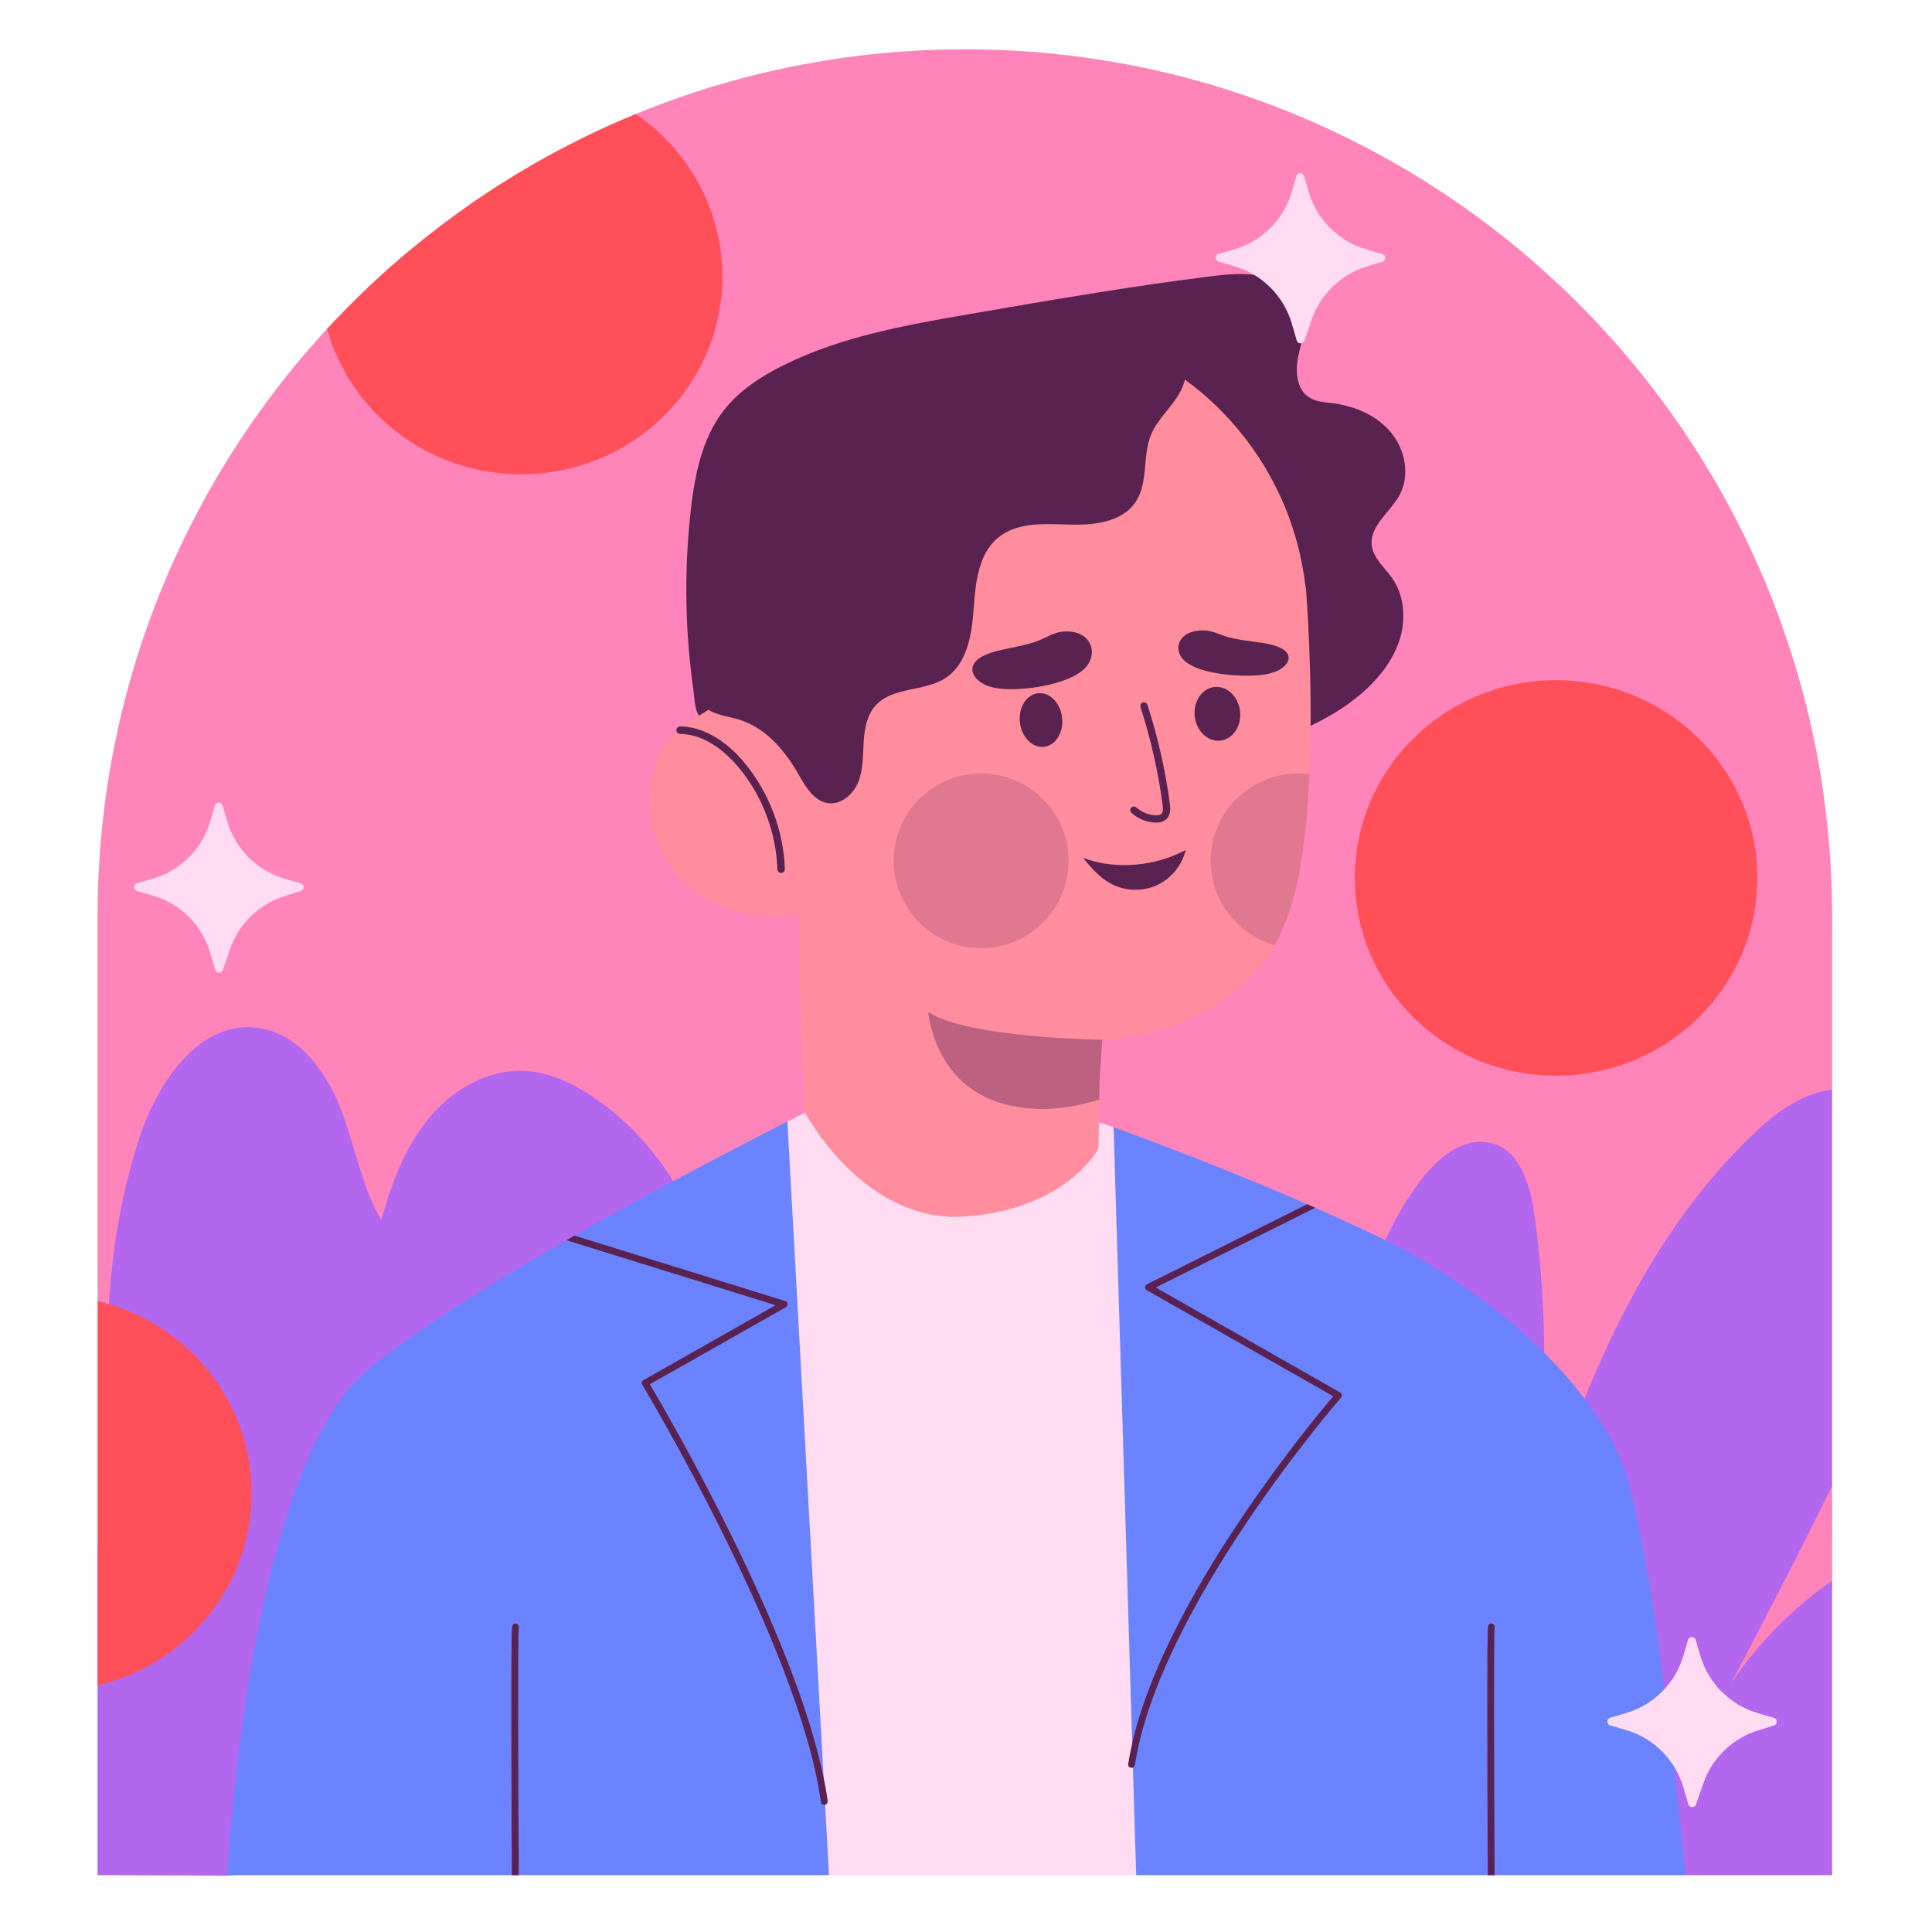 <svg width="351" height="351" viewBox="0 0 351 351" fill="none" xmlns="http://www.w3.org/2000/svg">
<path d="M332.855 166.523V197.987L314.49 250.435L332.855 269.979V287.169L311.537 330.17L34.224 333.298L17.725 236.371V166.523C17.725 140.019 24.259 115.057 35.836 93.131C35.952 92.882 36.085 92.633 36.234 92.368C38.324 88.453 40.58 84.639 42.985 80.923C43.234 80.542 43.466 80.16 43.715 79.796C45.423 77.225 47.198 74.704 49.039 72.233L49.736 71.287C52.787 67.29 56.021 63.425 59.421 59.743C63.453 55.376 106.857 24.25 115.481 20.717C129.43 14.979 144.373 11.213 159.964 9.704C160.246 9.671 160.511 9.654 160.793 9.621C160.86 9.621 160.943 9.604 161.009 9.604C161.855 9.522 162.701 9.455 163.547 9.406C164.824 9.306 166.101 9.223 167.395 9.157C167.676 9.14 167.959 9.124 168.241 9.124C170.579 9.008 172.918 8.958 175.289 8.958C198.775 8.958 221.033 14.083 241.035 23.288C245.829 25.494 250.489 27.932 255.017 30.602C255.249 30.718 255.498 30.867 255.73 31.017C256.659 31.564 257.588 32.128 258.517 32.709C263.675 35.91 268.634 39.409 273.377 43.191C273.593 43.373 273.825 43.539 274.041 43.721C276.977 46.093 279.83 48.565 282.599 51.152C282.948 51.45 283.296 51.782 283.644 52.114C284.689 53.092 285.701 54.088 286.713 55.099C302.552 70.939 315.041 90.145 322.986 111.541C323.151 111.956 323.301 112.371 323.45 112.785C323.466 112.801 323.466 112.835 323.466 112.851C323.582 113.1 323.649 113.349 323.731 113.598C327.065 122.919 329.537 132.655 331.079 142.706V142.723C331.146 143.187 331.212 143.635 331.278 144.116V144.182C331.892 148.478 332.339 152.84 332.588 157.251C332.772 160.303 332.855 163.405 332.855 166.523Z" fill="#FF84BA"/>
<path d="M332.854 269.969C326.949 282.043 320.713 293.968 314.46 305.877C319.353 298.563 325.638 292.193 332.854 287.168V340.674L306.233 340.679C306.233 340.679 232.924 304.136 234.118 289.573C235.395 274.282 250.322 203.741 270.607 207.607C275.981 208.618 278.004 215.137 278.75 220.56C282.034 244.327 280.824 268.709 275.184 292.028C284.207 261.146 294.822 229.151 317.86 206.694C321.309 203.31 325.141 200.126 329.735 198.65C330.747 198.318 331.792 198.086 332.853 197.986V269.969H332.854Z" fill="#B267EE"/>
<path d="M125.996 330.823C124.736 334.173 41.227 340.762 41.227 340.762L17.725 340.675V280.75C20.461 286.87 22.684 293.222 24.309 299.724C19.898 268.659 15.569 236.284 25.404 206.495C28.704 196.527 36.185 185.514 46.6 186.708C53.882 187.554 59.073 194.288 61.76 201.088C64.464 207.888 65.591 215.352 69.257 221.671C71.099 215.17 73.47 208.651 77.716 203.394C81.962 198.136 88.398 194.272 95.165 194.554C99.726 194.753 104.038 196.776 107.836 199.347C129.066 213.744 134.573 242.47 135.037 268.112C135.417 289.358 133.526 310.953 125.996 330.823Z" fill="#B267EE"/>
<path d="M282.704 195.427C302.895 195.427 319.264 179.343 319.264 159.503C319.264 139.663 302.895 123.579 282.704 123.579C262.513 123.579 246.145 139.663 246.145 159.503C246.145 179.343 262.513 195.427 282.704 195.427Z" fill="#FF4F59"/>
<path d="M131.237 50.256C131.237 70.093 114.867 86.165 94.682 86.165C77.847 86.165 63.65 74.969 59.42 59.744C63.616 55.199 68.061 50.904 72.755 46.89C73.302 46.408 73.866 45.944 74.431 45.48C78.113 42.412 81.944 39.509 85.892 36.772C86.207 36.523 86.539 36.308 86.853 36.109C87.782 35.479 88.711 34.865 89.657 34.251C90.038 34.002 90.436 33.753 90.818 33.504C98.597 28.545 106.856 24.249 115.481 20.717C125.001 27.186 131.237 37.999 131.237 50.256Z" fill="#FF4F59"/>
<path d="M41.145 342.139C41.161 341.741 41.195 341.277 41.227 340.763C41.194 341.277 41.177 341.741 41.145 342.139Z" fill="#FFDCF2"/>
<path d="M202.308 204.792C200.882 204.277 200.102 203.996 200.102 203.996L199.638 203.979L146.265 202.154C146.265 202.154 145.104 202.735 143.048 203.747L104.889 259.295L150.61 340.679H206.421L224.1 301.904L202.308 204.792Z" fill="#FFDCF2"/>
<path d="M150.61 340.68H41.227C41.309 339.502 41.409 338.043 41.542 336.334C42.05 329.891 42.709 323.408 43.549 316.928C44.013 313.246 44.578 309.332 45.241 305.301C46.183 299.476 47.329 293.624 48.674 287.87C49.802 283.143 51.079 278.482 52.539 274.07C53.353 271.574 54.273 269.105 55.259 266.673C57.216 261.947 59.422 257.717 61.943 254.251C64.266 250.854 67.286 248.32 70.617 245.891C71.198 245.443 71.778 245.012 72.392 244.565C84.062 236.202 96.666 228.831 109.213 221.759C117.241 217.265 124.953 213.134 131.239 209.85C131.687 209.618 132.135 209.386 132.583 209.154C137.011 206.832 140.643 204.974 143.048 203.747L150.61 340.68Z" fill="#6B83FF"/>
<path d="M306.235 340.68H206.422L205.825 321.125L205.692 316.713L202.309 204.792C203.752 205.306 205.841 206.086 208.446 207.047C221.886 212.094 235.416 217.632 248.501 223.766C270.792 234.281 288.058 250.286 294.36 265.015C299.8 277.687 304.925 327.162 306.235 340.68Z" fill="#6B83FF"/>
<path d="M150.369 327.209C150.402 327.522 150.204 327.802 149.907 327.885C149.891 327.885 149.858 327.901 149.841 327.901H149.742C149.446 327.901 149.182 327.687 149.133 327.374C145.276 299.208 116.961 252.056 116.682 251.577C116.599 251.446 116.566 251.264 116.616 251.116C116.649 250.951 116.765 250.819 116.913 250.737L140.909 237.123L102.92 225.323C103.398 225.043 103.893 224.763 104.387 224.482L142.64 236.365C142.871 236.447 143.052 236.645 143.068 236.892C143.101 237.14 142.97 237.37 142.755 237.502L118.066 251.494C121.083 256.587 144.14 296.059 149.628 322.956C149.94 324.407 150.187 325.841 150.369 327.209Z" fill="#5A2250"/>
<path d="M243.783 253.406C243.799 253.587 243.75 253.769 243.634 253.917C243.305 254.296 210.59 291.988 206.189 320.649C206.156 320.863 206.008 321.044 205.827 321.127C205.744 321.16 205.662 321.176 205.579 321.176C205.546 321.176 205.513 321.176 205.48 321.16C205.151 321.11 204.904 320.797 204.97 320.467C205.167 319.231 205.398 317.979 205.695 316.71C211.711 290.291 238.261 258.318 242.217 253.67L208.348 234.403C208.151 234.304 208.035 234.09 208.035 233.859C208.051 233.629 208.183 233.414 208.381 233.316L237.487 218.779C237.964 218.994 238.459 219.208 238.954 219.422L209.98 233.909L243.469 252.978C243.634 253.061 243.75 253.225 243.783 253.406Z" fill="#5A2250"/>
<path d="M94.251 340.679H92.991C92.924 324.724 92.792 296.18 93.057 295.4C93.173 295.068 93.521 294.886 93.837 295.002C94.152 295.101 94.318 295.433 94.251 295.731C94.069 297.042 94.135 321.97 94.251 340.679Z" fill="#5A2250"/>
<path d="M271.538 340.679H270.294C270.227 324.724 270.095 296.18 270.36 295.4C270.459 295.068 270.808 294.886 271.139 295.002C271.438 295.101 271.621 295.433 271.538 295.731C271.372 297.042 271.438 321.954 271.538 340.679Z" fill="#5A2250"/>
<path d="M125.517 92.543C126.237 86.224 127.538 79.694 131.418 74.655C134.237 70.993 138.222 68.397 142.362 66.343C152.944 61.092 164.774 59.024 176.416 57.015C190.784 54.537 205.157 52.057 219.623 50.24C223.02 49.814 226.519 49.43 229.825 50.32C233.131 51.21 236.24 53.672 236.875 57.036C237.37 59.655 236.333 62.285 235.825 64.902C235.316 67.518 235.571 70.701 237.797 72.168C239.059 72.999 240.653 73.066 242.152 73.258C246.181 73.774 250.188 75.495 252.764 78.637C255.34 81.78 256.192 86.468 254.225 90.021C252.517 93.107 248.831 95.535 249.214 99.041C249.476 101.435 251.595 103.117 252.964 105.099C255.091 108.178 255.429 112.274 254.385 115.868C253.34 119.462 251.034 122.588 248.299 125.143C243.159 129.943 236.553 132.857 229.906 135.155C208.733 142.475 185.704 144.352 163.626 140.557C153.415 138.801 143.456 135.866 133.596 132.73C131.877 132.183 128.607 131.815 127.319 130.465C126.15 129.242 126.201 126.933 125.978 125.363C125.254 120.272 124.834 115.137 124.721 109.995C124.592 104.17 124.857 98.334 125.517 92.543Z" fill="#5A2250"/>
<path d="M238.118 129.973C238.118 133.406 238.052 137.021 237.886 140.654C237.637 146.36 237.139 152.115 236.277 157.34C235.299 163.145 233.64 168.054 231.583 171.703C230.82 173.113 229.974 174.323 229.112 175.352C222.079 183.661 211.531 188.305 200.236 188.886L199.772 196.167L199.722 199.816L199.556 208.673C199.556 208.673 193.916 219.62 175.407 221.013C156.88 222.356 146.265 202.155 146.265 202.155C146.265 202.155 144.756 173.129 145.386 166.015C134.407 168.187 122.116 162.614 118.816 151.403C116.942 145.134 118.037 137.471 122.929 132.877C123.228 132.578 123.543 132.33 123.875 132.064C123.891 132.047 123.925 132.031 123.958 131.997C124.588 131.533 127.921 129.46 129.696 128.332C129.779 128.265 129.862 128.216 129.945 128.166C130.509 127.817 130.841 127.585 130.841 127.585C130.775 127.336 130.692 127.12 130.642 126.872C129.448 122.394 128.785 117.683 128.785 112.84C128.785 82.804 153.132 58.455 183.186 58.455C185.707 58.455 188.178 58.637 190.65 58.986C191.579 59.102 192.474 59.251 193.386 59.417C197.765 60.246 201.961 61.639 205.892 63.447C208.927 64.841 211.83 66.516 214.533 68.439C216.258 69.666 217.934 70.977 219.493 72.37C227.586 79.651 233.474 89.288 236.062 100.218C236.559 102.324 236.941 104.497 237.189 106.67L237.239 106.653C237.239 106.653 238.118 117.102 238.118 129.973Z" fill="#FF8D9E"/>
<path d="M215.416 154.419C214.753 157.245 212.703 159.71 210.045 160.876C207.388 162.042 204.185 161.882 201.658 160.457C199.693 159.35 198.201 157.583 196.752 155.855C202.688 158.089 209.822 157.411 215.416 154.419Z" fill="#5A2250"/>
<g opacity="0.19">
<path d="M194.131 156.398C194.131 165.168 187.021 172.278 178.251 172.278C169.481 172.278 162.371 165.168 162.371 156.398C162.371 147.627 169.481 140.518 178.251 140.518C187.021 140.518 194.131 147.627 194.131 156.398Z" fill="#5A2250"/>
</g>
<g opacity="0.19">
<path d="M237.887 140.654C237.638 146.36 237.14 152.115 236.278 157.34C235.3 163.145 233.641 168.054 231.584 171.703C224.883 169.845 219.957 163.692 219.957 156.394C219.957 147.62 227.072 140.521 235.846 140.521C236.543 140.521 237.223 140.571 237.887 140.654Z" fill="#5A2250"/>
</g>
<path d="M217.057 130.155C217.364 132.845 219.456 134.816 221.729 134.557C224.003 134.297 225.596 131.906 225.289 129.216C224.982 126.526 222.891 124.555 220.617 124.815C218.345 125.075 216.751 127.466 217.057 130.155Z" fill="#5A2250"/>
<path d="M185.296 131.248C185.603 133.934 187.566 135.916 189.682 135.675C191.797 135.434 193.263 133.06 192.957 130.374C192.65 127.688 190.687 125.706 188.572 125.948C186.456 126.189 184.99 128.562 185.296 131.248Z" fill="#5A2250"/>
<path d="M210.029 149.443C209.945 149.443 209.86 149.441 209.773 149.436C208.21 149.352 206.712 148.726 205.555 147.672C205.284 147.424 205.264 147.005 205.511 146.733C205.759 146.462 206.179 146.443 206.45 146.69C207.368 147.526 208.605 148.044 209.844 148.109C210.231 148.132 210.753 148.097 211.018 147.827C211.338 147.499 211.301 146.848 211.214 146.192C210.419 140.187 209.068 134.223 207.2 128.462C207.087 128.111 207.278 127.737 207.628 127.624C207.976 127.509 208.35 127.703 208.465 128.051C210.358 133.888 211.727 139.933 212.533 146.018C212.615 146.636 212.786 147.923 211.969 148.757C211.521 149.213 210.87 149.443 210.029 149.443Z" fill="#5A2250"/>
<path d="M181.511 118.171C179.442 118.654 177.194 119.523 176.736 121.08C176.346 122.406 177.505 123.785 179.101 124.468C180.698 125.152 182.631 125.264 184.477 125.201C186.806 125.122 189.119 124.789 191.316 124.217C193.445 123.662 195.524 122.849 196.942 121.558C199.586 119.153 198.633 114.533 193.407 114.715C191.517 114.781 189.914 115.967 188.272 116.541C186.121 117.294 183.77 117.645 181.511 118.171Z" fill="#5A2250"/>
<path d="M229.529 116.827C231.445 117.131 233.541 117.745 234.025 119.008C234.437 120.084 233.431 121.273 231.996 121.909C230.56 122.545 228.793 122.725 227.098 122.758C224.959 122.799 222.825 122.629 220.787 122.258C218.813 121.897 216.874 121.321 215.521 120.323C212.999 118.459 213.683 114.608 218.481 114.519C220.217 114.488 221.735 115.392 223.264 115.792C225.266 116.313 227.436 116.496 229.529 116.827Z" fill="#5A2250"/>
<g opacity="0.41">
<path d="M200.242 188.888L199.778 196.172L199.707 199.804C196.377 200.695 190.906 202.331 183.875 200.926C169.665 198.087 168.648 183.884 168.648 183.884C176.146 188.657 200.242 188.888 200.242 188.888Z" fill="#5A2250"/>
</g>
<path d="M141.91 158.598C141.546 158.598 141.244 158.309 141.232 157.942C141.009 151.327 138.592 144.848 134.426 139.702C132.523 137.352 128.58 133.399 123.551 133.337C123.176 133.332 122.877 133.025 122.881 132.65C122.885 132.279 123.188 131.98 123.559 131.98C123.562 131.98 123.564 131.98 123.568 131.98C129.152 132.049 133.428 136.312 135.479 138.848C139.83 144.222 142.355 150.987 142.589 157.896C142.601 158.271 142.308 158.584 141.934 158.597C141.925 158.598 141.917 158.598 141.91 158.598Z" fill="#5A2250"/>
<path d="M215.543 67.653C215.392 68.834 215.037 69.999 214.481 71.061C213.013 73.912 210.33 76.021 209.115 78.991C207.513 82.871 208.66 87.662 206.332 91.172C203.869 94.9 198.673 95.457 194.202 95.305C189.732 95.17 184.771 94.832 181.33 97.684C177.702 100.67 177.23 105.933 176.893 110.607C176.555 115.28 175.729 120.577 171.814 123.159C167.951 125.706 162.181 124.727 159.077 128.169C157.457 129.958 157.035 132.505 156.9 134.918C156.765 137.33 156.833 139.81 155.938 142.054C155.044 144.282 152.834 146.238 150.455 145.917C147.79 145.546 146.271 142.78 144.938 140.451C142.661 136.503 139.506 132.725 135.153 131.038C132.994 130.194 130.548 130.11 128.708 128.962C128.793 128.895 128.877 128.844 128.961 128.794C129.535 128.439 129.872 128.203 129.872 128.203C129.805 127.95 129.72 127.714 129.67 127.46C128.455 122.888 127.764 118.064 127.764 113.103C127.764 82.348 152.698 57.43 183.454 57.43C186.035 57.43 188.566 57.615 191.097 57.969C192.041 58.087 192.969 58.239 193.897 58.424C198.385 59.268 202.67 60.685 206.702 62.541C209.807 63.975 212.776 65.68 215.543 67.653Z" fill="#5A2250"/>
<path d="M45.705 271.3C45.705 288.235 33.779 302.432 17.725 306.23V236.371C33.779 240.169 45.705 254.367 45.705 271.3Z" fill="#FF4F59"/>
<path d="M248.18 45.284L251.125 46.146C251.819 46.349 251.827 47.33 251.136 47.544L248.263 48.434C243.606 49.876 239.913 53.445 238.313 58.05L236.977 61.895C236.744 62.566 235.786 62.543 235.587 61.86L234.685 58.78C233.217 53.762 229.293 49.838 224.275 48.37L221.398 47.528C220.698 47.323 220.698 46.331 221.398 46.126L224.275 45.284C229.293 43.816 233.217 39.892 234.685 34.874L235.527 31.997C235.732 31.297 236.724 31.297 236.928 31.997L237.77 34.874C239.239 39.892 243.163 43.816 248.18 45.284Z" fill="#FFDCF2"/>
<path d="M319.323 311.222L322.267 312.084C322.962 312.287 322.969 313.268 322.278 313.482L319.405 314.372C314.749 315.813 311.055 319.382 309.456 323.987L308.12 327.833C307.887 328.504 306.929 328.481 306.729 327.798L305.828 324.717C304.359 319.7 300.435 315.775 295.418 314.307L292.541 313.465C291.841 313.26 291.841 312.268 292.541 312.063L295.418 311.221C300.435 309.753 304.359 305.83 305.828 300.811L306.67 297.934C306.875 297.234 307.867 297.234 308.071 297.934L308.913 300.811C310.381 305.83 314.305 309.754 319.323 311.222Z" fill="#FFDCF2"/>
<path d="M51.692 159.621L54.636 160.483C55.331 160.686 55.338 161.667 54.647 161.881L51.774 162.771C47.118 164.213 43.424 167.782 41.825 172.387L40.489 176.233C40.256 176.904 39.298 176.88 39.099 176.198L38.197 173.117C36.729 168.1 32.804 164.176 27.787 162.707L24.91 161.866C24.21 161.661 24.21 160.669 24.91 160.464L27.787 159.622C32.804 158.153 36.729 154.23 38.197 149.212L39.039 146.335C39.244 145.635 40.236 145.635 40.44 146.335L41.282 149.212C42.75 154.229 46.674 158.153 51.692 159.621Z" fill="#FFDCF2"/>
</svg>
